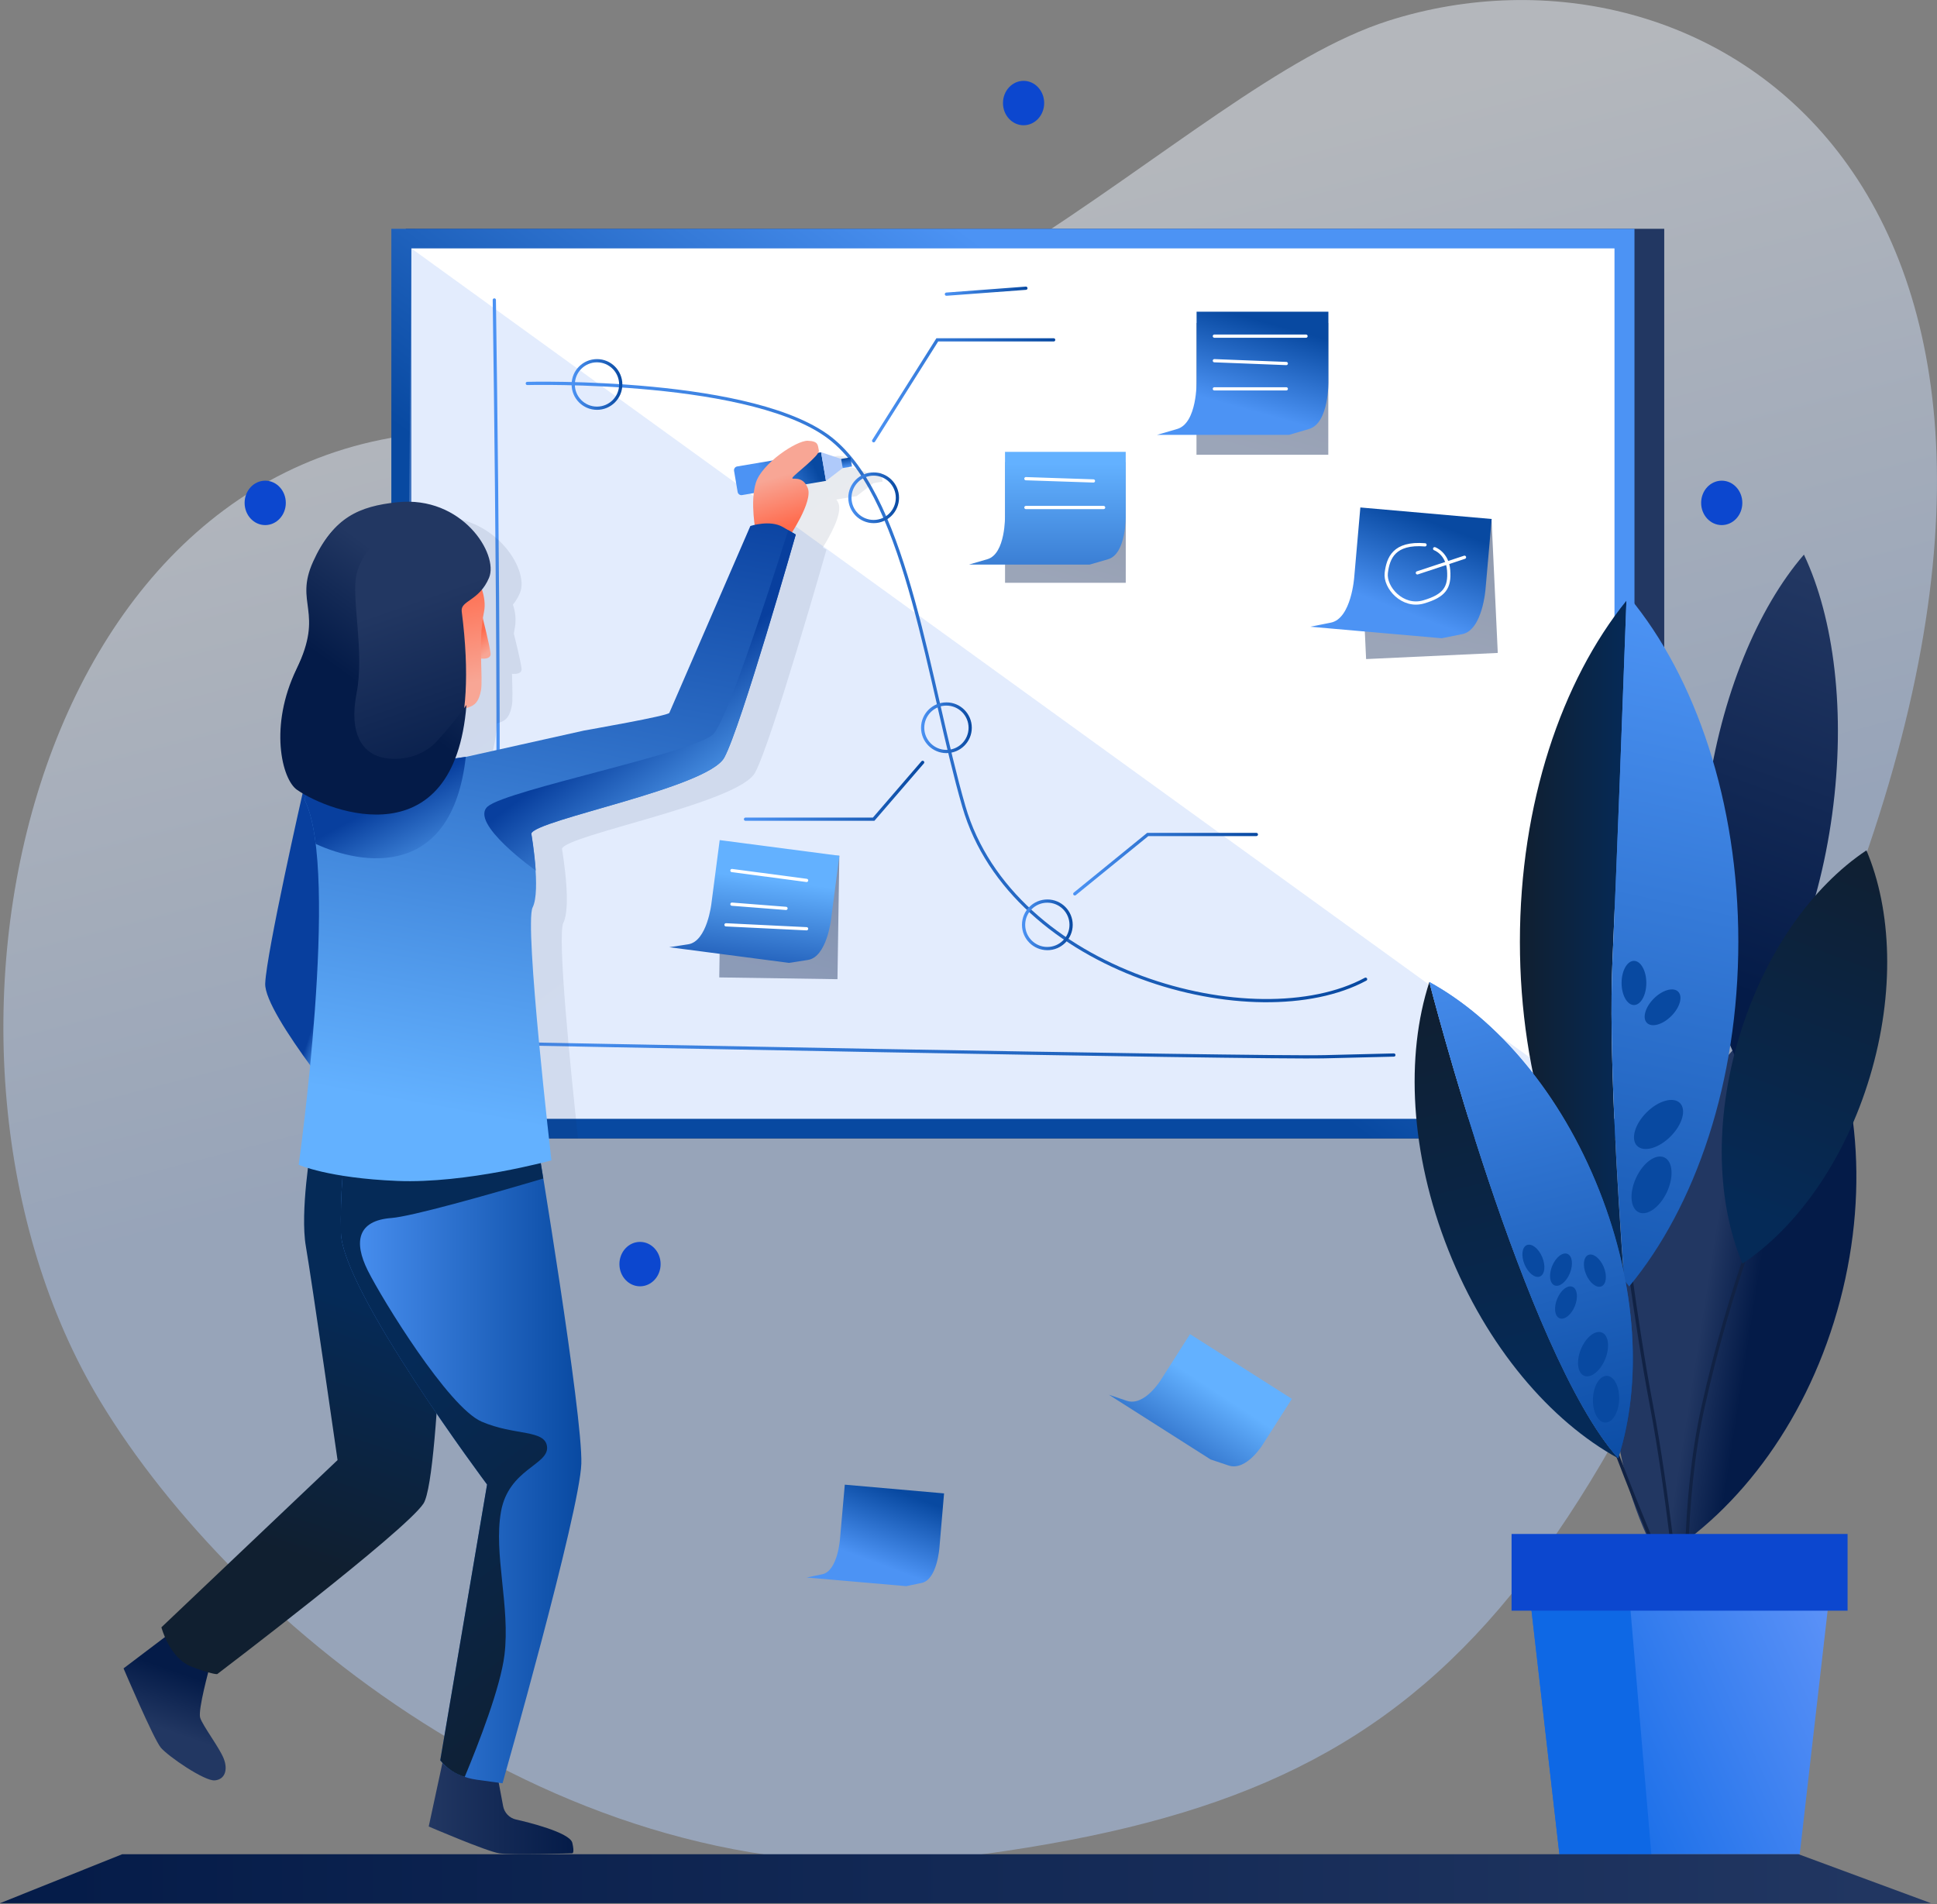 <?xml version="1.0" encoding="UTF-8"?>
<svg width="600px" height="590px" viewBox="0 0 600 590" version="1.1" xmlns="http://www.w3.org/2000/svg" xmlns:xlink="http://www.w3.org/1999/xlink">
    <rect x="0" y="0" width="600" height="590" fill="#808080" stroke="none"/>
    <!-- Generator: Sketch 64 (93537) - https://sketch.com -->
    <title>12_Work</title>
    <desc>Created with Sketch.</desc>
    <defs>
        <linearGradient x1="42.503%" y1="16.091%" x2="53.676%" y2="54.125%" id="linearGradient-1">
            <stop stop-color="#EAF1FC" offset="0%"></stop>
            <stop stop-color="#B0CAF4" offset="100%"></stop>
        </linearGradient>
        <linearGradient x1="72.974%" y1="27.05%" x2="39.289%" y2="60.702%" id="linearGradient-2">
            <stop stop-color="#4C93F4" offset="0%"></stop>
            <stop stop-color="#0849A1" offset="100%"></stop>
        </linearGradient>
        <linearGradient x1="-0.193%" y1="49.999%" x2="100.189%" y2="49.999%" id="linearGradient-3">
            <stop stop-color="#4C93F4" offset="0%"></stop>
            <stop stop-color="#0849A1" offset="100%"></stop>
        </linearGradient>
        <linearGradient x1="-0.196%" y1="50.002%" x2="100.174%" y2="50.002%" id="linearGradient-4">
            <stop stop-color="#4C93F4" offset="0%"></stop>
            <stop stop-color="#0849A1" offset="100%"></stop>
        </linearGradient>
        <linearGradient x1="59.992%" y1="58.483%" x2="49.651%" y2="50.072%" id="linearGradient-5">
            <stop stop-color="#63B1FF" offset="0%"></stop>
            <stop stop-color="#083F9E" offset="95%"></stop>
        </linearGradient>
        <linearGradient x1="49.581%" y1="67.78%" x2="59.433%" y2="27.983%" id="linearGradient-6">
            <stop stop-color="#223762" offset="0%"></stop>
            <stop stop-color="#041B48" offset="100%"></stop>
        </linearGradient>
        <linearGradient x1="0%" y1="50.007%" x2="99.993%" y2="50.007%" id="linearGradient-7">
            <stop stop-color="#223762" offset="0%"></stop>
            <stop stop-color="#041B48" offset="100%"></stop>
        </linearGradient>
        <linearGradient x1="48.584%" y1="77.676%" x2="57.69%" y2="27.332%" id="linearGradient-8">
            <stop stop-color="#101F30" offset="0%"></stop>
            <stop stop-color="#052A57" offset="100%"></stop>
        </linearGradient>
        <linearGradient x1="90.362%" y1="110.696%" x2="39.956%" y2="33.84%" id="linearGradient-9">
            <stop stop-color="#223762" offset="0%"></stop>
            <stop stop-color="#041B48" offset="100%"></stop>
        </linearGradient>
        <linearGradient x1="-0.013%" y1="49.985%" x2="99.956%" y2="49.985%" id="linearGradient-10">
            <stop stop-color="#4C93F4" offset="0%"></stop>
            <stop stop-color="#0849A1" offset="100%"></stop>
        </linearGradient>
        <linearGradient x1="67.279%" y1="111.198%" x2="47.911%" y2="32.863%" id="linearGradient-11">
            <stop stop-color="#101F30" offset="0%"></stop>
            <stop stop-color="#052A57" offset="100%"></stop>
        </linearGradient>
        <linearGradient x1="41.474%" y1="47.448%" x2="58.304%" y2="52.951%" id="linearGradient-12">
            <stop stop-color="#223762" offset="0%"></stop>
            <stop stop-color="#041B48" offset="100%"></stop>
        </linearGradient>
        <linearGradient x1="54.655%" y1="1.976%" x2="44.998%" y2="88.97%" id="linearGradient-13">
            <stop stop-color="#223762" offset="0%"></stop>
            <stop stop-color="#041B48" offset="100%"></stop>
        </linearGradient>
        <linearGradient x1="0.121%" y1="50%" x2="100%" y2="50%" id="linearGradient-14">
            <stop stop-color="#101F30" offset="0%"></stop>
            <stop stop-color="#052A57" offset="100%"></stop>
        </linearGradient>
        <linearGradient x1="51.351%" y1="2.065%" x2="46.173%" y2="129.887%" id="linearGradient-15">
            <stop stop-color="#4C93F4" offset="0%"></stop>
            <stop stop-color="#0849A1" offset="100%"></stop>
        </linearGradient>
        <linearGradient x1="59.623%" y1="-8.295%" x2="43.172%" y2="91.296%" id="linearGradient-16">
            <stop stop-color="#101F30" offset="0%"></stop>
            <stop stop-color="#052A57" offset="100%"></stop>
        </linearGradient>
        <linearGradient x1="137.767%" y1="8.322%" x2="3.304%" y2="68.264%" id="linearGradient-17">
            <stop stop-color="#7AA2FF" offset="0%"></stop>
            <stop stop-color="#0E68E5" offset="100%"></stop>
        </linearGradient>
        <linearGradient x1="312.598%" y1="50.005%" x2="259.474%" y2="50.005%" id="linearGradient-18">
            <stop stop-color="#7AA2FF" offset="0%"></stop>
            <stop stop-color="#0E68E5" offset="100%"></stop>
        </linearGradient>
        <linearGradient x1="113.321%" y1="-249.415%" x2="91.218%" y2="-144.737%" id="linearGradient-19">
            <stop stop-color="#4C93F4" offset="0%"></stop>
            <stop stop-color="#0849A1" offset="100%"></stop>
        </linearGradient>
        <linearGradient x1="376.316%" y1="119.01%" x2="271.637%" y2="96.866%" id="linearGradient-20">
            <stop stop-color="#4C93F4" offset="0%"></stop>
            <stop stop-color="#0849A1" offset="100%"></stop>
        </linearGradient>
        <linearGradient x1="368.124%" y1="117.406%" x2="291.791%" y2="101.234%" id="linearGradient-21">
            <stop stop-color="#4C93F4" offset="0%"></stop>
            <stop stop-color="#0849A1" offset="100%"></stop>
        </linearGradient>
        <linearGradient x1="413.913%" y1="127.091%" x2="337.58%" y2="110.919%" id="linearGradient-22">
            <stop stop-color="#4C93F4" offset="0%"></stop>
            <stop stop-color="#0849A1" offset="100%"></stop>
        </linearGradient>
        <linearGradient x1="42.037%" y1="-5.158%" x2="52.333%" y2="87.028%" id="linearGradient-23">
            <stop stop-color="#101F30" offset="0%"></stop>
            <stop stop-color="#052A57" offset="100%"></stop>
        </linearGradient>
        <linearGradient x1="45.33%" y1="-7.97%" x2="55.623%" y2="84.216%" id="linearGradient-24">
            <stop stop-color="#4C93F4" offset="0%"></stop>
            <stop stop-color="#0849A1" offset="100%"></stop>
        </linearGradient>
        <linearGradient x1="43.882%" y1="-20.935%" x2="58.638%" y2="111.203%" id="linearGradient-25">
            <stop stop-color="#4C93F4" offset="0%"></stop>
            <stop stop-color="#0849A1" offset="100%"></stop>
        </linearGradient>
        <linearGradient x1="113.627%" y1="-249.715%" x2="91.406%" y2="-144.972%" id="linearGradient-26">
            <stop stop-color="#4C93F4" offset="0%"></stop>
            <stop stop-color="#0849A1" offset="100%"></stop>
        </linearGradient>
        <linearGradient x1="113.627%" y1="-249.62%" x2="91.353%" y2="-144.877%" id="linearGradient-27">
            <stop stop-color="#4C93F4" offset="0%"></stop>
            <stop stop-color="#0849A1" offset="100%"></stop>
        </linearGradient>
        <linearGradient x1="376.66%" y1="119.276%" x2="271.822%" y2="97.055%" id="linearGradient-28">
            <stop stop-color="#4C93F4" offset="0%"></stop>
            <stop stop-color="#0849A1" offset="100%"></stop>
        </linearGradient>
        <linearGradient x1="376.66%" y1="119.329%" x2="271.917%" y2="97.108%" id="linearGradient-29">
            <stop stop-color="#4C93F4" offset="0%"></stop>
            <stop stop-color="#0849A1" offset="100%"></stop>
        </linearGradient>
        <linearGradient x1="367.887%" y1="117.347%" x2="291.644%" y2="101.198%" id="linearGradient-30">
            <stop stop-color="#4C93F4" offset="0%"></stop>
            <stop stop-color="#0849A1" offset="100%"></stop>
        </linearGradient>
        <linearGradient x1="413.743%" y1="127.068%" x2="337.431%" y2="110.918%" id="linearGradient-31">
            <stop stop-color="#4C93F4" offset="0%"></stop>
            <stop stop-color="#0849A1" offset="100%"></stop>
        </linearGradient>
        <linearGradient x1="47.806%" y1="30.672%" x2="53.925%" y2="90.054%" id="linearGradient-32">
            <stop stop-color="#4C93F4" offset="0%"></stop>
            <stop stop-color="#0849A1" offset="100%"></stop>
        </linearGradient>
        <linearGradient x1="-0.348%" y1="49.829%" x2="100%" y2="49.829%" id="linearGradient-33">
            <stop stop-color="#4C93F4" offset="0%"></stop>
            <stop stop-color="#0849A1" offset="100%"></stop>
        </linearGradient>
        <linearGradient x1="47.574%" y1="35.694%" x2="58.583%" y2="87.159%" id="linearGradient-34">
            <stop stop-color="#F8A695" offset="0%"></stop>
            <stop stop-color="#FF6B4D" offset="100%"></stop>
        </linearGradient>
        <linearGradient x1="40.925%" y1="90.208%" x2="55.372%" y2="-14.973%" id="linearGradient-35">
            <stop stop-color="#63B1FF" offset="0%"></stop>
            <stop stop-color="#083F9E" offset="95%"></stop>
        </linearGradient>
        <linearGradient x1="55.976%" y1="85.493%" x2="43.268%" y2="28.166%" id="linearGradient-36">
            <stop stop-color="#F8A695" offset="0%"></stop>
            <stop stop-color="#FF6B4D" offset="100%"></stop>
        </linearGradient>
        <linearGradient x1="55.905%" y1="73.332%" x2="46.84%" y2="27.937%" id="linearGradient-37">
            <stop stop-color="#F8A695" offset="0%"></stop>
            <stop stop-color="#FF6B4D" offset="100%"></stop>
        </linearGradient>
        <linearGradient x1="96.935%" y1="104.965%" x2="45.326%" y2="36.426%" id="linearGradient-38">
            <stop stop-color="#63B1FF" offset="0%"></stop>
            <stop stop-color="#083F9E" offset="95%"></stop>
        </linearGradient>
        <linearGradient x1="45.984%" y1="31.846%" x2="57.695%" y2="86.452%" id="linearGradient-39">
            <stop stop-color="#223762" offset="0%"></stop>
            <stop stop-color="#041B48" offset="100%"></stop>
        </linearGradient>
        <linearGradient x1="65.1%" y1="18.366%" x2="50.884%" y2="53.577%" id="linearGradient-40">
            <stop stop-color="#223762" offset="0%"></stop>
            <stop stop-color="#041B48" offset="100%"></stop>
        </linearGradient>
        <linearGradient x1="79.874%" y1="85.087%" x2="53.894%" y2="48.824%" id="linearGradient-41">
            <stop stop-color="#63B1FF" offset="0%"></stop>
            <stop stop-color="#083F9E" offset="95%"></stop>
        </linearGradient>
        <linearGradient x1="37.105%" y1="96.057%" x2="69.655%" y2="-20.132%" id="linearGradient-42">
            <stop stop-color="#223762" offset="0%"></stop>
            <stop stop-color="#041B48" offset="100%"></stop>
        </linearGradient>
        <linearGradient x1="46.305%" y1="77.134%" x2="71.709%" y2="11.928%" id="linearGradient-43">
            <stop stop-color="#4C93F4" offset="0%"></stop>
            <stop stop-color="#0849A1" offset="100%"></stop>
        </linearGradient>
        <linearGradient x1="37.13%" y1="96.057%" x2="69.679%" y2="-20.108%" id="linearGradient-44">
            <stop stop-color="#223762" offset="0%"></stop>
            <stop stop-color="#041B48" offset="100%"></stop>
        </linearGradient>
        <linearGradient x1="43.429%" y1="75.426%" x2="74.83%" y2="15.391%" id="linearGradient-45">
            <stop stop-color="#4C93F4" offset="0%"></stop>
            <stop stop-color="#0849A1" offset="100%"></stop>
        </linearGradient>
        <linearGradient x1="46.59%" y1="75.211%" x2="78.238%" y2="12.354%" id="linearGradient-46">
            <stop stop-color="#4C93F4" offset="0%"></stop>
            <stop stop-color="#0849A1" offset="100%"></stop>
        </linearGradient>
        <linearGradient x1="37.095%" y1="96.042%" x2="69.644%" y2="-20.139%" id="linearGradient-47">
            <stop stop-color="#223762" offset="0%"></stop>
            <stop stop-color="#041B48" offset="100%"></stop>
        </linearGradient>
        <linearGradient x1="49.999%" y1="10.249%" x2="49.999%" y2="224.334%" id="linearGradient-48">
            <stop stop-color="#63B1FF" offset="0%"></stop>
            <stop stop-color="#083F9E" offset="95%"></stop>
        </linearGradient>
        <linearGradient x1="38.546%" y1="94.011%" x2="68.398%" y2="-21.829%" id="linearGradient-49">
            <stop stop-color="#223762" offset="0%"></stop>
            <stop stop-color="#041B48" offset="100%"></stop>
        </linearGradient>
        <linearGradient x1="53.385%" y1="31.181%" x2="34.98%" y2="132.818%" id="linearGradient-50">
            <stop stop-color="#63B1FF" offset="0%"></stop>
            <stop stop-color="#083F9E" offset="95%"></stop>
        </linearGradient>
        <linearGradient x1="99.998%" y1="50%" x2="0%" y2="50%" id="linearGradient-51">
            <stop stop-color="#223762" offset="0%"></stop>
            <stop stop-color="#041B48" offset="100%"></stop>
        </linearGradient>
        <linearGradient x1="-0.897%" y1="50%" x2="100.897%" y2="50%" id="linearGradient-52">
            <stop stop-color="#4C93F4" offset="0%"></stop>
            <stop stop-color="#0849A1" offset="100%"></stop>
        </linearGradient>
        <linearGradient x1="-0.889%" y1="50%" x2="100.889%" y2="50%" id="linearGradient-53">
            <stop stop-color="#4C93F4" offset="0%"></stop>
            <stop stop-color="#0849A1" offset="100%"></stop>
        </linearGradient>
        <linearGradient x1="-3.397%" y1="50%" x2="103.397%" y2="50%" id="linearGradient-54">
            <stop stop-color="#4C93F4" offset="0%"></stop>
            <stop stop-color="#0849A1" offset="100%"></stop>
        </linearGradient>
        <linearGradient x1="-0.911%" y1="50.028%" x2="100.911%" y2="50.028%" id="linearGradient-55">
            <stop stop-color="#4C93F4" offset="0%"></stop>
            <stop stop-color="#0849A1" offset="100%"></stop>
        </linearGradient>
        <linearGradient x1="55.613%" y1="39.184%" x2="-3.765%" y2="106.888%" id="linearGradient-56">
            <stop stop-color="#63B1FF" offset="0%"></stop>
            <stop stop-color="#083F9E" offset="95%"></stop>
        </linearGradient>
        <linearGradient x1="-2.031%" y1="50%" x2="102.031%" y2="50%" id="linearGradient-57">
            <stop stop-color="#4C93F4" offset="0%"></stop>
            <stop stop-color="#0849A1" offset="100%"></stop>
        </linearGradient>
        <linearGradient x1="-1.821%" y1="50%" x2="101.821%" y2="50%" id="linearGradient-58">
            <stop stop-color="#4C93F4" offset="0%"></stop>
            <stop stop-color="#0849A1" offset="100%"></stop>
        </linearGradient>
        <linearGradient x1="-2.067%" y1="50%" x2="102.067%" y2="50%" id="linearGradient-59">
            <stop stop-color="#4C93F4" offset="0%"></stop>
            <stop stop-color="#0849A1" offset="100%"></stop>
        </linearGradient>
        <linearGradient x1="-2.162%" y1="50%" x2="102.162%" y2="50%" id="linearGradient-60">
            <stop stop-color="#4C93F4" offset="0%"></stop>
            <stop stop-color="#0849A1" offset="100%"></stop>
        </linearGradient>
        <linearGradient x1="-2.695%" y1="50%" x2="102.695%" y2="50%" id="linearGradient-61">
            <stop stop-color="#4C93F4" offset="0%"></stop>
            <stop stop-color="#0849A1" offset="100%"></stop>
        </linearGradient>
        <linearGradient x1="-1.776%" y1="50%" x2="101.776%" y2="50%" id="linearGradient-62">
            <stop stop-color="#4C93F4" offset="0%"></stop>
            <stop stop-color="#0849A1" offset="100%"></stop>
        </linearGradient>
    </defs>
    <g id="12_Work" stroke="none" stroke-width="1" fill="none" fill-rule="evenodd">
        <g id="12_work">
            <path d="M145.52,133.63 C282,134.45 365.21,27.06 430.13,6.41 C527.67,-24.59 656.34,55.68 573.36,277.79 C490.38,499.9 447.4,556.4 298,575.35 C178.36,590.52 73.06,503.61 31.1,434.25 C-34.54,325.73 9,132.81 145.52,133.63 Z" id="Path" fill="url(#linearGradient-1)" opacity="0.49"></path>
            <rect id="Rectangle" fill="#223762" x="125.71" y="70.89" width="389.8" height="281.82"></rect>
            <rect id="Rectangle" fill="url(#linearGradient-2)" x="121.22" y="70.89" width="385.07" height="281.82"></rect>
            <rect id="Rectangle" fill="#FFFFFF" x="127.43" y="76.96" width="372.67" height="269.67"></rect>
            <polygon id="Path" fill="#AFCAFA" opacity="0.34" points="127.42 76.96 500.09 346.63 125.23 346.63"></polygon>
            <path d="M163.34,118.8 C163.34,118.8 234.89,116.95 258.14,136.56 C281.39,156.17 287.61,212 298.56,249.87 C313.51,301.47 389,321.74 423,303.39" id="Path" stroke="url(#linearGradient-3)" stroke-linecap="round"></path>
            <path d="M153.12,92.94 C153.12,92.94 155.75,271.4 153.12,297.3 L150.49,323.2 C150.49,323.2 389,327.93 410.38,327.41 L431.76,326.88" id="Path" stroke="url(#linearGradient-4)" stroke-linecap="round"></path>
            <path d="M93.89,245.11 C93.89,245.11 82.52,295.11 82.15,304.75 C81.78,314.39 111.29,349.5 111.29,349.5 L125.24,283.5 L93.89,245.11 Z" id="Path" fill="url(#linearGradient-5)"></path>
            <path d="M52.69,506 L38.27,516.92 C38.27,516.92 47.56,538.78 49.81,541.47 C52.06,544.16 63.32,551.88 66.51,551.62 C69.7,551.36 70.65,548.31 69.3,544.87 C67.95,541.43 62.72,534.61 62,532.18 C61.28,529.75 64.87,516.75 64.87,516.75 L52.69,506 Z" id="Path" fill="url(#linearGradient-6)"></path>
            <path d="M137.56,543.83 L132.8,565.91 C132.8,565.91 150.64,573.59 154.62,574.21 C158.6,574.83 177.28,574.21 177.28,574.21 C177.28,574.21 178.03,574.21 177.28,570.97 C176.53,567.73 163.21,564.49 159.85,563.75 L159.85,563.75 C157.81,563.298 156.237,561.673 155.85,559.62 L154.24,551.05 L137.56,543.83 Z" id="Path" fill="url(#linearGradient-7)"></path>
            <path d="M96.34,355.26 C96.34,355.26 92.89,375.43 94.74,386.14 C96.59,396.85 104.56,452.38 104.56,452.38 L50,504.19 C50,504.19 52.49,513.86 59.46,516.44 C66.43,519.02 67.3,518.68 67.3,518.68 C67.3,518.68 125.7,474.31 131.18,465.84 C136.66,457.37 138.29,360.11 138.29,360.11 L96.34,355.26 Z" id="Path" fill="url(#linearGradient-8)"></path>
            <path d="M101.55,249.46 C102.466,250.091 103.414,250.676 104.39,251.21 C103.928,251.625 103.78,252.287 104.02,252.86 C112.25,269.86 106.73,326.91 103.68,352.71 L179.05,352.71 C176.79,331.89 172.53,289.83 174.51,285.89 C175.66,283.59 175.73,278.89 175.43,274.42 L175.43,274.42 C175.05,268.58 174.07,262.97 174.07,262.97 C175.32,258.68 228.7,248.87 233.87,239.41 C239.04,229.95 256,170.32 256,170.32 L254.86,169.65 C256.86,166.42 261.07,159.18 259.71,155.92 C259.544,155.516 259.337,155.13 259.09,154.77 L265.35,153.71 L270.51,149.71 L273.4,149.22 L272.92,146.39 L270.06,146.88 L270.06,146.88 L263.84,144.81 L263,145 C263.166,144.783 263.248,144.513 263.23,144.24 C262.88,142.7 263.23,141.4 259.8,141.239 C257.68,141.17 252.74,143.86 248.8,147.36 L238.56,149.1 C238.071,149.181 237.635,149.453 237.348,149.857 C237.06,150.26 236.946,150.762 237.03,151.25 L237.92,156.47 C238.001,156.959 238.273,157.395 238.677,157.682 C239.08,157.97 239.582,158.084 240.07,158 L243.07,157.5 C242.772,160.766 242.863,164.056 243.34,167.3 C242.53,167.48 242.02,167.65 242.02,167.65 L216.92,225.55 C216.51,226.49 191.45,230.85 190.44,231.04 L154.14,239.14 L150.63,239.64 C152.453,234.652 153.581,229.436 153.98,224.14 C156.2,223.42 157.72,222.81 158.53,218.71 C158.9,216.81 158.69,213.12 158.6,208.77 C159.86,208.87 161.71,208.77 161.55,207.15 C161.34,205.08 159.64,198.21 159.16,196.29 C159.26,195.6 159.38,194.91 159.52,194.23 C159.887,191.915 159.663,189.545 158.87,187.34 C159.782,186.233 160.523,184.996 161.07,183.67 C164.13,176.39 152.74,158.18 132.7,160.24 C123.7,161.17 116.98,163.44 111.75,170.14 C109.643,172.753 107.901,175.639 106.57,178.72 C100.65,191.89 110.15,194.03 101.42,212.04 C92.87,229.65 96.82,246.18 101.55,249.46 Z" id="Path" fill="url(#linearGradient-9)" opacity="0.09"></path>
            <path d="M108.19,348 C106.237,359.224 105.376,370.61 105.62,382 C106.12,400.12 150.89,459.95 150.89,459.95 L136.38,545.41 C136.38,545.41 139.69,550.31 147.66,551.41 L155.66,552.52 C155.66,552.52 179.57,468.52 180.07,453.52 C180.57,438.52 166.37,353.29 166.37,353.29 L108.19,348 Z" id="Path" fill="url(#linearGradient-10)"></path>
            <path d="M121.21,377.38 C127.43,376.91 150.6,370.38 168.28,365.14 C167.11,357.87 166.34,353.24 166.34,353.24 L108.17,348 C106.217,359.224 105.356,370.61 105.6,382 C106.1,400.12 150.87,459.95 150.87,459.95 L136.37,545.4 C138.32,547.839 140.962,549.631 143.95,550.54 C148.29,540.12 155.03,522.77 156.26,512.76 C158.1,497.76 152.84,481.48 155.19,468.34 C157.54,455.2 169.92,453.88 169.46,448.34 C169,442.8 159.41,444.92 149.15,440.45 C138.89,435.98 118.39,402.6 113.93,393.66 C109.47,384.72 110.78,378.17 121.21,377.38 Z" id="Path" fill="url(#linearGradient-11)"></path>
            <path d="M504.53,385.72 C495.02,421.79 499.36,457.25 513.83,483.15 C539.19,467.76 560.46,439.05 569.97,402.98 C579.48,366.91 575.14,331.45 560.67,305.55 C535.32,320.95 514,349.66 504.53,385.72 Z" id="Path" fill="url(#linearGradient-12)"></path>
            <path d="M542.39,384.28 C536.43,401.04 531.501,418.148 527.63,435.51 C520.75,465.74 522.49,501.69 522.49,501.69" id="Path" stroke="#112244" stroke-linecap="round" stroke-linejoin="round"></path>
            <path d="M502.3,373.89 C502.3,373.89 506.43,408.57 511.52,435.3 C516.61,462.03 520.06,497.3 520.06,497.3" id="Path" stroke="#112244" stroke-linecap="round" stroke-linejoin="round"></path>
            <path d="M494,432.12 C494,432.12 502.27,454.71 508.32,469.35 C514.37,483.99 520.07,499 520.07,499" id="Path" stroke="#112244" stroke-linecap="round" stroke-linejoin="round"></path>
            <path d="M528.78,247 C524.46,278.6 528.21,307.76 537.53,327.46 C551.8,310.98 563.23,283.9 567.53,252.3 C571.83,220.7 568.1,191.54 558.78,171.84 C544.54,188.34 533.1,215.42 528.78,247 Z" id="Path" fill="url(#linearGradient-13)"></path>
            <path d="M499.47,297.71 C500.77,268.78 502.7,216.55 503.8,186.11 C483.72,210.96 470.8,249.04 470.8,291.79 C470.8,334.05 483.39,371.72 503.06,396.59 C500.93,367.4 498.28,324.05 499.47,297.71 Z" id="Path" fill="url(#linearGradient-14)"></path>
            <path d="M538.46,291.79 C538.46,248.42 525.22,209.84 504.65,185.02 C504.36,185.37 504.08,185.75 503.8,186.11 C502.7,216.55 500.8,268.77 499.47,297.71 C498.29,324.05 500.93,367.4 503.11,396.59 C503.63,397.24 504.11,397.93 504.65,398.59 C525.23,373.74 538.46,335.16 538.46,291.79 Z" id="Path" fill="url(#linearGradient-15)"></path>
            <path d="M538.68,321.41 C530.89,347.41 531.89,372.92 539.76,391.5 C556.56,380.31 571.43,359.56 579.22,333.56 C587.01,307.56 586,282 578.14,263.47 C561.35,274.65 546.48,295.41 538.68,321.41 Z" id="Path" fill="url(#linearGradient-16)"></path>
            <polygon id="Path" fill="url(#linearGradient-17)" points="557.48 574.49 483.04 574.49 471.99 478.02 568.53 478.02"></polygon>
            <polygon id="Path" fill="url(#linearGradient-18)" points="471.99 478.02 483.04 574.49 511.52 574.49 503.28 478.02"></polygon>
            <rect id="Rectangle" fill="#0C47CF" x="468.22" y="475.27" width="104.08" height="23.77"></rect>
            <ellipse id="Oval" fill="url(#linearGradient-19)" cx="506.13" cy="304.55" rx="3.83" ry="6.84"></ellipse>
            <ellipse id="Oval" fill="url(#linearGradient-20)" transform="translate(514.991, 312.095) rotate(-45) translate(-514.991, -312.095) " cx="514.991" cy="312.095" rx="6.84" ry="3.83"></ellipse>
            <ellipse id="Oval" fill="url(#linearGradient-21)" transform="translate(513.745, 348.397) rotate(-45) translate(-513.745, -348.397) " cx="513.745" cy="348.397" rx="9.38" ry="5.26"></ellipse>
            <ellipse id="Oval" fill="url(#linearGradient-22)" transform="translate(511.578, 367.11) rotate(-65.03) translate(-511.578, -367.11) " cx="511.578" cy="367.11" rx="9.38" ry="5.26"></ellipse>
            <path d="M448.63,387.3 C460.51,417.3 480.22,440.3 501.23,451.82 C472.13,418.95 442.75,304.27 442.75,304.27 C435.33,327.05 436.75,357.34 448.63,387.3 Z" id="Path" fill="url(#linearGradient-23)"></path>
            <path d="M495.35,368.78 C483.47,338.78 463.76,315.78 442.75,304.26 C442.75,304.26 472.13,418.94 501.23,451.81 C508.65,429 507.23,398.75 495.35,368.78 Z" id="Path" fill="url(#linearGradient-24)"></path>
            <path d="M495.35,368.78 C483.47,338.78 463.76,315.78 442.75,304.26 C442.75,304.26 472.13,418.94 501.23,451.81 C508.65,429 507.23,398.75 495.35,368.78 Z" id="Path" fill="url(#linearGradient-25)"></path>
            <ellipse id="Oval" fill="url(#linearGradient-26)" transform="translate(474.98, 390.634) rotate(-22.73) translate(-474.98, -390.634) " cx="474.98" cy="390.634" rx="2.96" ry="5.27"></ellipse>
            <ellipse id="Oval" fill="url(#linearGradient-27)" transform="translate(494.029, 393.687) rotate(-22.73) translate(-494.029, -393.687) " cx="494.029" cy="393.687" rx="2.96" ry="5.27"></ellipse>
            <ellipse id="Oval" fill="url(#linearGradient-28)" transform="translate(483.531, 393.377) rotate(-67.73) translate(-483.531, -393.377) " cx="483.531" cy="393.377" rx="5.27" ry="2.96"></ellipse>
            <ellipse id="Oval" fill="url(#linearGradient-29)" transform="translate(485.079, 403.565) rotate(-67.73) translate(-485.079, -403.565) " cx="485.079" cy="403.565" rx="5.27" ry="2.96"></ellipse>
            <ellipse id="Oval" fill="url(#linearGradient-30)" transform="translate(493.461, 419.563) rotate(-67.73) translate(-493.461, -419.563) " cx="493.461" cy="419.563" rx="7.24" ry="4.06"></ellipse>
            <ellipse id="Oval" fill="url(#linearGradient-31)" transform="translate(497.484, 433.515) rotate(-87.76) translate(-497.484, -433.515) " cx="497.484" cy="433.515" rx="7.24" ry="4.06"></ellipse>
            <path d="M238.177,133.078 L244.837,133.078 C245.15,133.078 245.45,133.203 245.671,133.424 C245.893,133.645 246.017,133.945 246.017,134.258 L246.017,160.628 L237.017,160.628 L237.017,134.258 C237.017,133.945 237.141,133.645 237.363,133.424 C237.584,133.203 237.884,133.078 238.197,133.078 L238.177,133.078 Z" id="Path" fill="url(#linearGradient-32)" transform="translate(241.517, 146.853) rotate(-99.62) translate(-241.517, -146.853) "></path>
            <polygon id="Path" fill="#AFCAFA" points="255.85 149.01 261.02 145.03 260.57 142.19 254.34 140.12"></polygon>
            <rect id="Rectangle" fill="url(#linearGradient-33)" transform="translate(262.228, 143.364) rotate(-99.62) translate(-262.228, -143.364) " x="260.793" y="141.899" width="2.87" height="2.93"></rect>
            <path d="M234.13,164.93 C234.13,164.93 232.24,155.59 234.13,149.56 C236.02,143.53 246.78,136.44 250.21,136.56 C253.64,136.68 253.28,137.98 253.64,139.56 C254,141.14 246,147 245.48,148 C244.96,149 248.48,146.94 250.21,151.19 C251.94,155.44 244.3,166.54 244.3,166.54 L234.13,164.93 Z" id="Path" fill="url(#linearGradient-34)"></path>
            <path d="M144.55,234.46 L180.85,226.36 C181.85,226.16 206.92,221.81 207.33,220.87 L232.43,162.97 C232.43,162.97 238.5,160.97 242.48,163.28 L246.48,165.62 C246.48,165.62 229.48,225.25 224.35,234.71 C219.22,244.17 165.8,253.98 164.55,258.27 C164.55,258.27 167.62,275.9 164.98,281.16 C162.34,286.42 170.81,359.52 170.81,359.52 C170.81,359.52 144.44,366.77 123.06,365.89 C101.68,365.01 92.52,360.89 92.52,360.89 C92.52,360.89 105.24,270.41 94.52,248.17 C91.33,241.63 144.55,234.46 144.55,234.46 Z" id="Path" fill="url(#linearGradient-35)"></path>
            <path d="M149.44,191.08 C149.44,191.08 151.71,200.08 151.96,202.45 C152.21,204.82 147.89,203.91 147.89,203.91 L149.44,191.08 Z" id="Path" fill="url(#linearGradient-36)"></path>
            <path d="M149.93,189.54 C151.75,180.67 140.5,167.47 138.57,166.66 C136.64,165.85 107.34,170.28 101.45,177.6 C95.56,184.92 99.45,193.6 99.45,193.6 C99.45,193.6 103.02,191.84 100,193.97 C96.98,196.1 93.31,202.58 94,206.66 C94.93,211.82 104.45,208.84 104.45,208.84 C104.45,208.84 110.31,219.93 119.54,225.64 L119.99,225.89 L119.37,231.1 C123.353,233.64 128.114,234.669 132.79,234 C140.91,232.75 141.11,231 141.11,231 L140.86,220.85 C145.08,218.5 147.79,219.99 148.97,213.98 C149.71,210.14 148,198.85 149.93,189.54 Z" id="Path" fill="url(#linearGradient-37)"></path>
            <path d="M144.28,234.5 C140.21,235.06 91.49,241.9 94.5,248.13 C96.04,251.32 97.1,255.93 97.79,261.47 C112.1,268.07 140,272.69 144.28,234.5 Z" id="Path" fill="url(#linearGradient-38)"></path>
            <path d="M151.49,179 C148.43,186.28 142.59,186 143.02,189.43 C153.02,267.63 104.64,250.66 92.73,242.43 C88.11,239.22 84.24,223.06 92.58,205.86 C101.12,188.25 91.83,186.15 97.58,173.27 C103.33,160.39 111.18,156.84 123.08,155.61 C143.15,153.49 154.55,171.7 151.49,179 Z" id="Path" fill="url(#linearGradient-39)"></path>
            <path d="M135,230 C130.17,235 122.64,236 117.61,234.48 C112.58,232.96 107.95,227.68 110.46,214.74 C112.97,201.8 108.72,185.18 110.46,177.84 C112.2,170.5 119.73,162.39 131.52,159.68 C134.255,159.109 137.064,158.981 139.84,159.3 C134.728,156.486 128.867,155.333 123.07,156 C110.9,157.25 102.93,160.85 96.99,174 C91.05,187.15 100.57,189.31 91.84,207.32 C83.31,224.9 87.27,241.42 92,244.71 C102.49,252 140.7,265.89 144.49,218.42 C141.58,222.481 138.41,226.349 135,230 L135,230 Z" id="Path" fill="url(#linearGradient-40)"></path>
            <path d="M224.37,234.71 C229.54,225.25 246.5,165.62 246.5,165.62 L244.16,164.24 C244.16,164.24 226.23,221.74 221,227.4 C215.77,233.06 157,244.75 151.08,249.87 C145.16,254.99 165.95,269.72 165.95,269.72 C165.57,263.88 164.59,258.27 164.59,258.27 C165.82,254 219.2,244.17 224.37,234.71 Z" id="Path" fill="url(#linearGradient-41)"></path>
            <rect id="Rectangle" fill="url(#linearGradient-42)" opacity="0.45" x="370.62" y="100.07" width="40.83" height="40.83"></rect>
            <path d="M358.42,134.73 L364.65,132.91 C370.88,131.09 370.65,118.17 370.65,118.17 L370.65,96.58 L411.48,96.58 L411.48,118.18 C411.48,118.18 411.73,131.1 405.48,132.92 L399.25,134.74 L358.42,134.73 Z" id="Path" fill="url(#linearGradient-43)"></path>
            <rect id="Rectangle" fill="url(#linearGradient-44)" opacity="0.45" transform="translate(442.602, 182.858) rotate(-2.67) translate(-442.602, -182.858) " x="422.187" y="162.443" width="40.83" height="40.83"></rect>
            <path d="M405.89,194.18 L412.25,192.91 C418.61,191.64 419.49,178.75 419.49,178.75 L421.38,157.23 L462.06,160.8 L460.17,182.32 C460.17,182.32 459.29,195.21 452.93,196.48 L446.57,197.75 L405.89,194.18 Z" id="Path" fill="url(#linearGradient-45)"></path>
            <path d="M249.89,488.76 L254.7,487.76 C259.51,486.76 260.2,476.76 260.2,476.76 L261.68,460 L292.43,462.7 L291,479.44 C291,479.44 290.31,489.44 285.5,490.44 L280.69,491.44 L249.89,488.76 Z" id="Path" fill="url(#linearGradient-46)"></path>
            <rect id="Rectangle" fill="url(#linearGradient-47)" opacity="0.45" x="311.32" y="143.18" width="37.39" height="37.39"></rect>
            <path d="M300.14,174.92 L305.84,173.26 C311.54,171.6 311.31,159.77 311.31,159.77 L311.31,140 L348.7,140 L348.7,159.78 C348.7,159.78 348.93,171.61 343.23,173.27 L337.53,174.93 L300.14,174.92 Z" id="Path" fill="url(#linearGradient-48)"></path>
            <rect id="Rectangle" fill="url(#linearGradient-49)" opacity="0.45" transform="translate(241.39, 283.986) rotate(0.86) translate(-241.39, -283.986) " x="223.08" y="264.861" width="36.62" height="38.25"></rect>
            <path d="M207.32,293.48 L213.19,292.57 C219.06,291.66 220.37,279.9 220.37,279.9 L222.93,260.29 L260,265.14 L257.44,284.75 C257.44,284.75 256.13,296.51 250.26,297.42 L244.39,298.33 L207.32,293.48 Z" id="Path" fill="url(#linearGradient-50)"></path>
            <polygon id="Path" fill="url(#linearGradient-51)" points="0 589.67 598.15 589.67 557.09 574.49 37.87 574.49"></polygon>
            <polyline id="Path" stroke="url(#linearGradient-52)" stroke-linecap="round" points="270.62 136.56 290.33 105.3 326.38 105.3"></polyline>
            <polyline id="Path" stroke="url(#linearGradient-53)" stroke-linecap="round" points="332.92 276.95 355.52 258.55 389.17 258.55"></polyline>
            <circle id="Oval" stroke="url(#linearGradient-54)" stroke-linecap="round" cx="184.92" cy="119.12" r="7.36"></circle>
            <circle id="Oval" stroke="url(#linearGradient-54)" stroke-linecap="round" cx="270.62" cy="154.23" r="7.36"></circle>
            <circle id="Oval" stroke="url(#linearGradient-54)" stroke-linecap="round" cx="293.16" cy="225.48" r="7.36"></circle>
            <circle id="Oval" stroke="url(#linearGradient-54)" stroke-linecap="round" cx="324.42" cy="286.54" r="7.36"></circle>
            <polyline id="Path" stroke="url(#linearGradient-55)" stroke-linecap="round" points="285.8 236.2 270.62 253.81 230.93 253.81"></polyline>
            <path d="M343.49,432.14 L349,434 C354.56,435.88 359.7,427.36 359.7,427.36 L368.62,413.36 L400.17,433.41 L391.25,447.41 C391.25,447.41 386.11,455.93 380.55,454.05 L375,452.19 L343.49,432.14 Z" id="Path" fill="url(#linearGradient-56)"></path>
            <line x1="376.16" y1="104.15" x2="404.55" y2="104.15" id="Path" stroke="#FFFFFF" stroke-linecap="round"></line>
            <line x1="376.16" y1="111.76" x2="398.44" y2="112.63" id="Path" stroke="#FFFFFF" stroke-linecap="round"></line>
            <line x1="376.16" y1="120.48" x2="398.44" y2="120.48" id="Path" stroke="#FFFFFF" stroke-linecap="round"></line>
            <line x1="317.78" y1="148.31" x2="338.7" y2="149.01" id="Path" stroke="#FFFFFF" stroke-linecap="round"></line>
            <line x1="317.78" y1="157.24" x2="341.85" y2="157.24" id="Path" stroke="#FFFFFF" stroke-linecap="round"></line>
            <path d="M441.41,168.81 C431.75,168.02 429.98,172.96 429.41,177.49 C428.84,182.02 434.47,188.4 440.98,186.49 C447.49,184.58 449.13,182.03 448.73,176.71 C448.33,171.39 444.39,170.01 444.39,170.01" id="Path" stroke="#FFFFFF" stroke-linecap="round"></path>
            <line x1="439.04" y1="177.49" x2="453.64" y2="172.66" id="Path" stroke="#FFFFFF" stroke-linecap="round"></line>
            <line x1="226.72" y1="269.72" x2="249.85" y2="272.78" id="Path" stroke="#FFFFFF" stroke-linecap="round"></line>
            <line x1="226.72" y1="280.14" x2="243.47" y2="281.45" id="Path" stroke="#FFFFFF" stroke-linecap="round"></line>
            <line x1="224.88" y1="286.54" x2="249.85" y2="287.76" id="Path" stroke="#FFFFFF" stroke-linecap="round"></line>
            <line x1="293.16" y1="91.14" x2="317.78" y2="89.3" id="Path" stroke="url(#linearGradient-57)" stroke-linecap="round"></line>
            <line x1="293.16" y1="97.71" x2="320.61" y2="97.71" id="Path" stroke="url(#linearGradient-58)" stroke-linecap="round"></line>
            <line x1="357.36" y1="246.23" x2="381.55" y2="246.23" id="Path" stroke="url(#linearGradient-59)" stroke-linecap="round"></line>
            <line x1="358.42" y1="252.4" x2="381.55" y2="252.4" id="Path" stroke="url(#linearGradient-60)" stroke-linecap="round"></line>
            <line x1="235.1" y1="246.23" x2="253.65" y2="246.23" id="Path" stroke="url(#linearGradient-61)" stroke-linecap="round"></line>
            <line x1="235.1" y1="240.97" x2="263.26" y2="240.97" id="Path" stroke="url(#linearGradient-62)" stroke-linecap="round"></line>
            <ellipse id="Oval" fill="#0C47CF" cx="317.06" cy="31.93" rx="6.38" ry="6.88"></ellipse>
            <ellipse id="Oval" fill="#0C47CF" cx="533.32" cy="155.81" rx="6.38" ry="6.88"></ellipse>
            <ellipse id="Oval" fill="#0C47CF" cx="82.15" cy="155.81" rx="6.38" ry="6.88"></ellipse>
            <ellipse id="Oval" fill="#0C47CF" cx="198.25" cy="391.66" rx="6.38" ry="6.88"></ellipse>
        </g>
    </g>
</svg>
